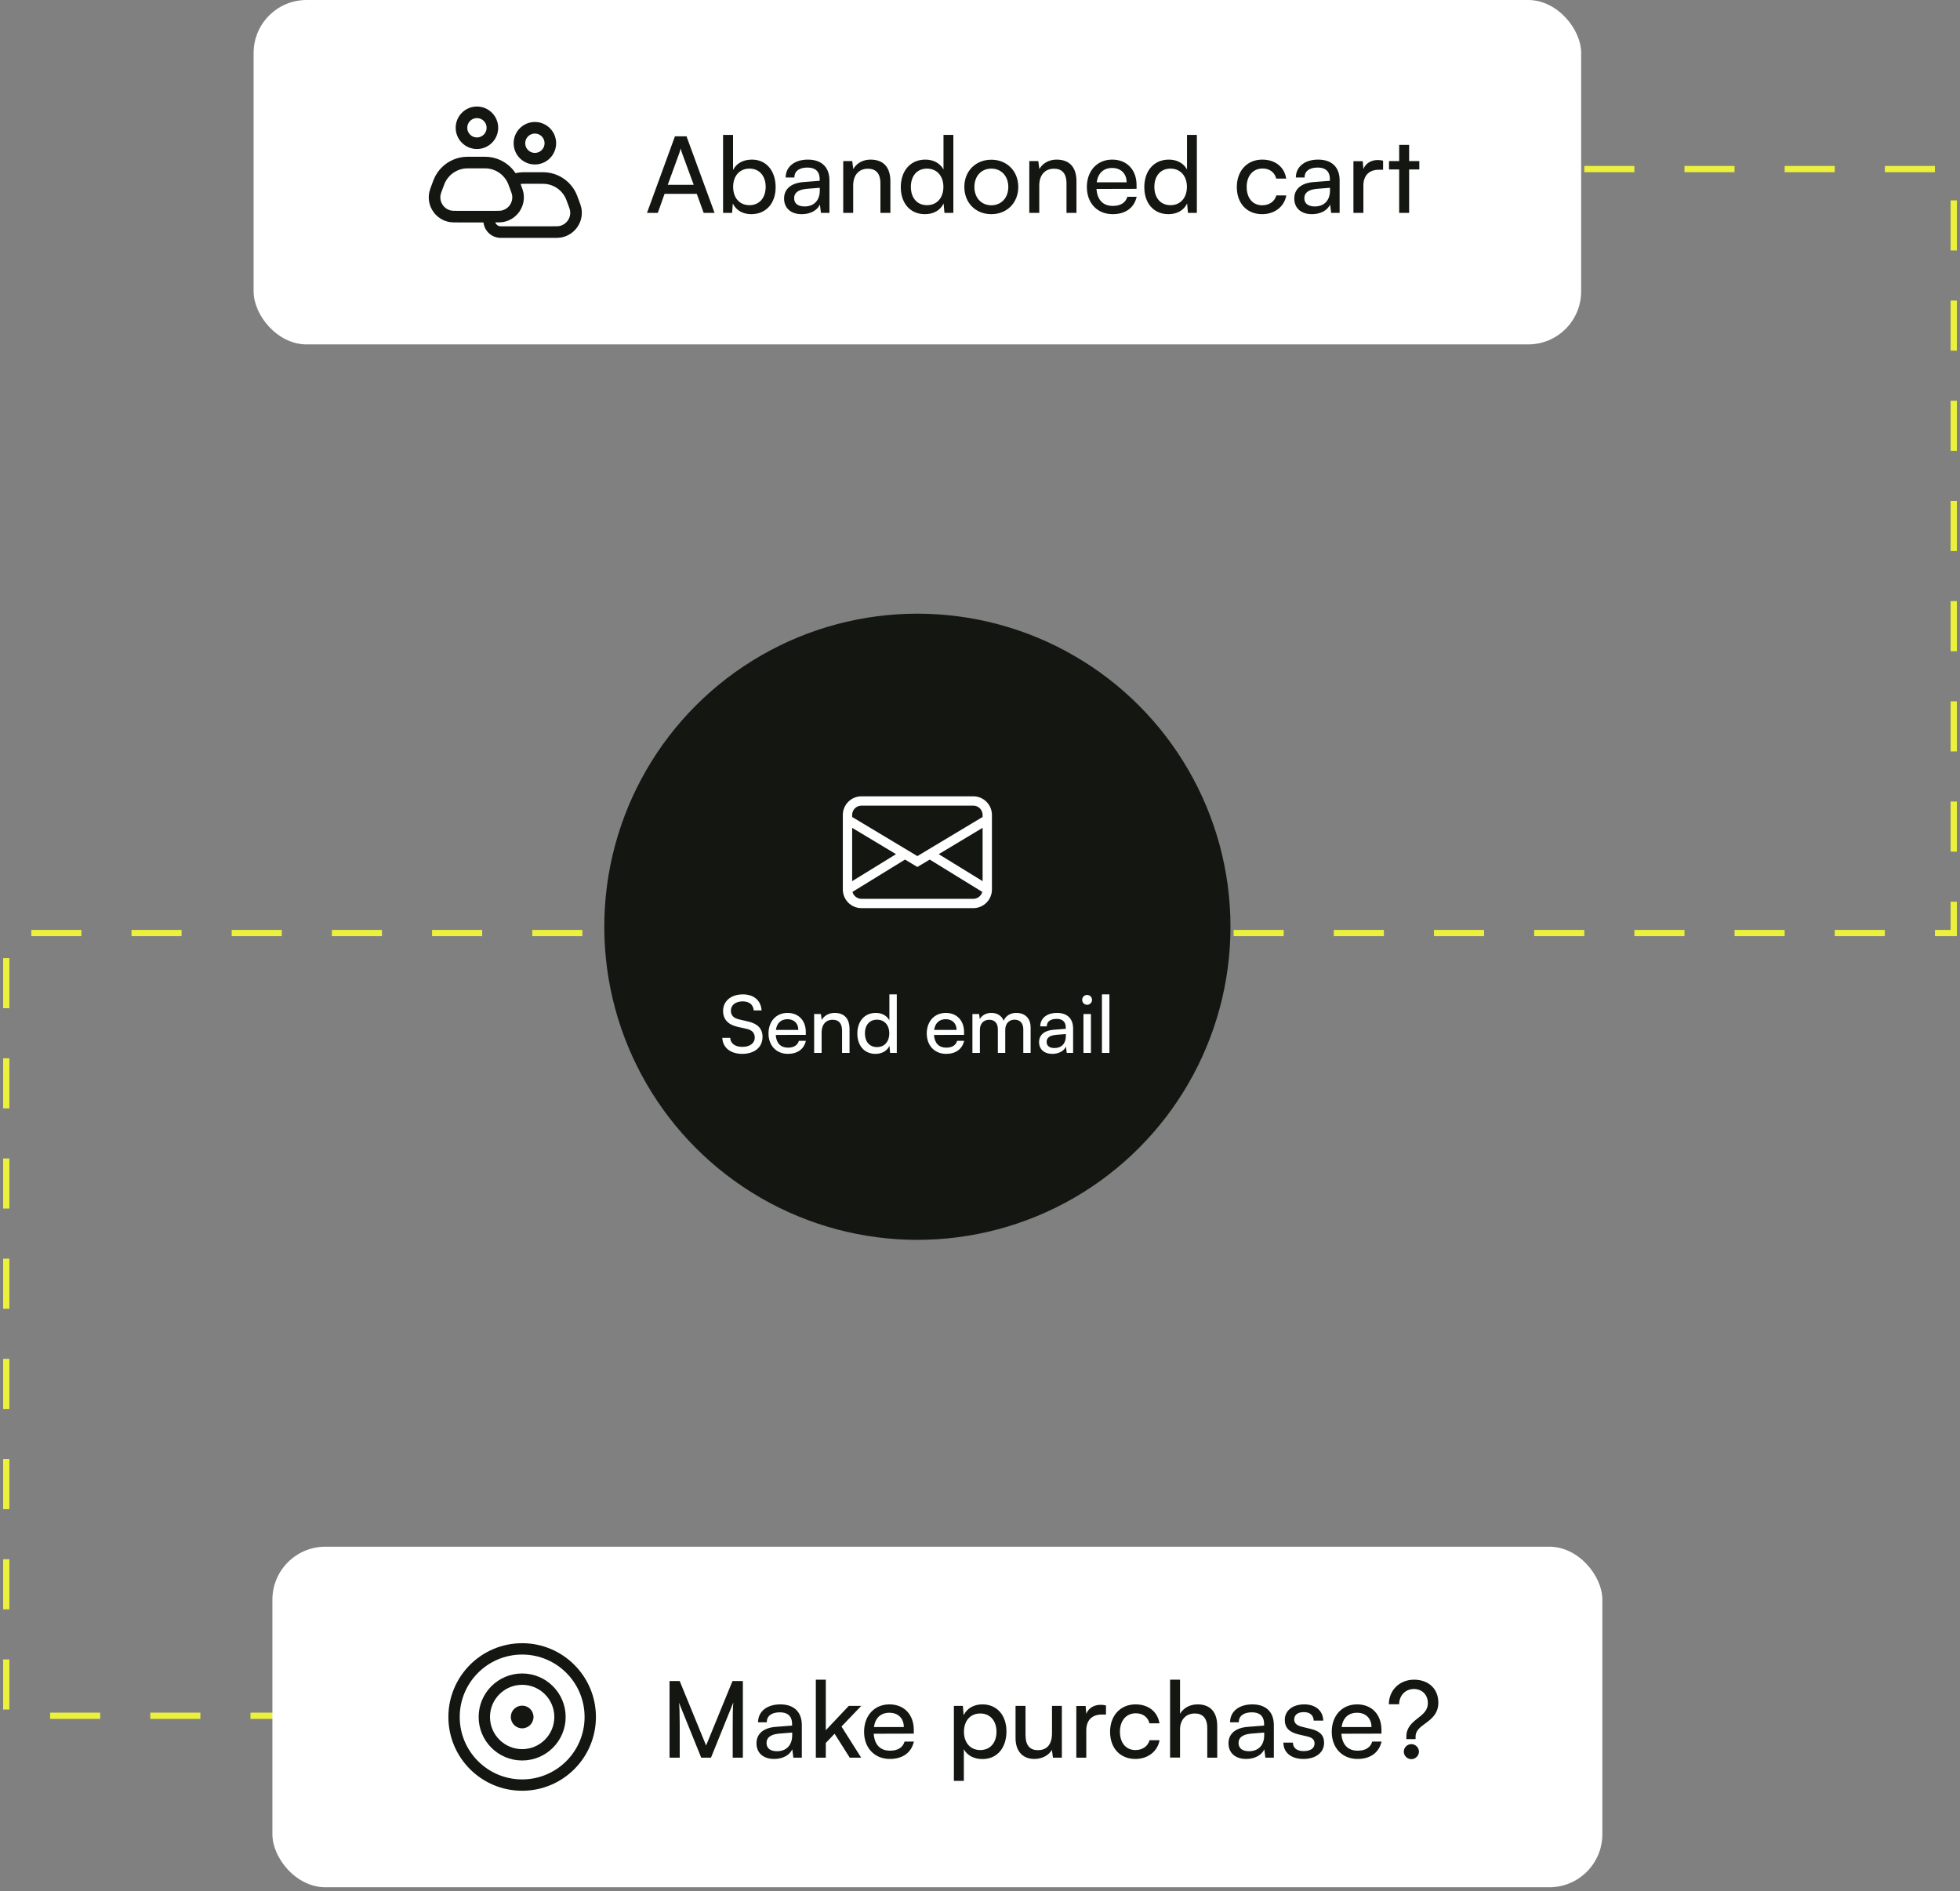 <svg width="313" height="302" viewBox="0 0 313 302" fill="none" xmlns="http://www.w3.org/2000/svg">
<rect x="0" y="0" width="313" height="302" fill="#808080" stroke="none"/>
<path d="M253 27H312V149H186.5H1V274H71" stroke="#EBF13C" stroke-dasharray="8 8"/>
<rect x="40.5" width="212" height="55" rx="8.462" fill="white"/>
<path d="M78.229 34.558C77.778 35.772 78.676 37.063 79.972 37.063H88.145C88.821 37.063 89.158 37.063 89.409 37.022C91.121 36.737 92.262 35.097 91.933 33.393C91.884 33.143 91.767 32.826 91.531 32.193C91.335 31.666 91.238 31.402 91.124 31.172C90.373 29.654 88.896 28.628 87.212 28.452C86.957 28.425 86.675 28.425 86.113 28.425H83.91C83.647 28.425 83.516 28.425 83.385 28.433C83.056 28.45 82.73 28.5 82.411 28.583C82.284 28.615 82.159 28.655 81.908 28.734M76.163 22.873C74.8 22.873 73.696 21.768 73.696 20.405C73.696 19.042 74.8 17.937 76.163 17.937C77.526 17.937 78.632 19.042 78.632 20.405C78.632 21.768 77.526 22.873 76.163 22.873ZM85.418 25.341C84.055 25.341 82.95 24.236 82.95 22.873C82.95 21.51 84.055 20.405 85.418 20.405C86.781 20.405 87.886 21.51 87.886 22.873C87.886 24.236 86.781 25.341 85.418 25.341ZM73.239 34.595H78.89C79.566 34.595 79.903 34.595 80.155 34.554C81.867 34.269 83.007 32.629 82.678 30.925C82.629 30.675 82.512 30.358 82.276 29.725C82.081 29.198 81.983 28.934 81.869 28.704C81.118 27.186 79.641 26.16 77.957 25.984C77.702 25.958 77.421 25.958 76.858 25.958H75.271C74.709 25.958 74.428 25.958 74.172 25.984C72.488 26.16 71.011 27.186 70.26 28.704C70.147 28.934 70.049 29.198 69.853 29.725C69.618 30.358 69.5 30.675 69.452 30.925C69.122 32.629 70.263 34.269 71.975 34.554C72.226 34.595 72.564 34.595 73.239 34.595Z" stroke="#141711" stroke-width="1.851" stroke-linejoin="round"/>
<path d="M105.045 34H103.319L107.786 21.765H109.631L114.115 34H112.372L111.272 30.954H106.128L105.045 34ZM108.497 24.405L106.635 29.515H110.782L108.903 24.405C108.819 24.168 108.734 23.88 108.7 23.694C108.666 23.863 108.582 24.151 108.497 24.405ZM116.91 34H115.471V21.545H117.062V27.146C117.603 26.063 118.72 25.488 120.074 25.488C122.443 25.488 123.865 27.349 123.865 29.905C123.865 32.409 122.376 34.203 119.973 34.203C118.67 34.203 117.57 33.628 117.028 32.494L116.91 34ZM117.079 29.837C117.079 31.563 118.06 32.765 119.685 32.765C121.31 32.765 122.274 31.546 122.274 29.837C122.274 28.145 121.31 26.926 119.685 26.926C118.06 26.926 117.079 28.145 117.079 29.837ZM128.038 34.203C126.261 34.203 125.212 33.205 125.212 31.698C125.212 30.175 126.346 29.228 128.292 29.075L130.898 28.872V28.635C130.898 27.248 130.069 26.757 128.952 26.757C127.615 26.757 126.854 27.349 126.854 28.348H125.466C125.466 26.622 126.888 25.488 129.02 25.488C131.068 25.488 132.455 26.571 132.455 28.805V34H131.101L130.932 32.663C130.509 33.611 129.375 34.203 128.038 34.203ZM128.495 32.968C130.001 32.968 130.915 31.986 130.915 30.429V29.989L128.8 30.159C127.395 30.294 126.82 30.835 126.82 31.648C126.82 32.528 127.463 32.968 128.495 32.968ZM136.249 34H134.658V25.725H136.097L136.266 26.994C136.791 26.046 137.84 25.488 139.008 25.488C141.191 25.488 142.189 26.825 142.189 28.94V34H140.598V29.295C140.598 27.62 139.82 26.943 138.601 26.943C137.112 26.943 136.249 28.009 136.249 29.617V34ZM147.709 34.203C145.306 34.203 143.851 32.409 143.851 29.888C143.851 27.349 145.323 25.488 147.777 25.488C149.046 25.488 150.112 26.046 150.671 27.061V21.545H152.245V34H150.823L150.688 32.494C150.146 33.628 149.029 34.203 147.709 34.203ZM148.031 32.765C149.656 32.765 150.654 31.563 150.654 29.837C150.654 28.145 149.656 26.926 148.031 26.926C146.406 26.926 145.459 28.145 145.459 29.837C145.459 31.546 146.406 32.765 148.031 32.765ZM153.998 29.854C153.998 27.299 155.826 25.505 158.314 25.505C160.784 25.505 162.612 27.299 162.612 29.854C162.612 32.409 160.784 34.203 158.314 34.203C155.826 34.203 153.998 32.409 153.998 29.854ZM155.606 29.854C155.606 31.58 156.706 32.782 158.314 32.782C159.904 32.782 161.021 31.58 161.021 29.854C161.021 28.128 159.904 26.926 158.314 26.926C156.706 26.926 155.606 28.128 155.606 29.854ZM165.964 34H164.373V25.725H165.811L165.981 26.994C166.505 26.046 167.554 25.488 168.722 25.488C170.905 25.488 171.904 26.825 171.904 28.94V34H170.313V29.295C170.313 27.62 169.534 26.943 168.316 26.943C166.827 26.943 165.964 28.009 165.964 29.617V34ZM177.678 34.203C175.241 34.203 173.565 32.443 173.565 29.871C173.565 27.282 175.207 25.488 177.61 25.488C179.962 25.488 181.502 27.112 181.502 29.566V30.159L175.105 30.175C175.224 31.919 176.138 32.883 177.712 32.883C178.947 32.883 179.759 32.375 180.03 31.428H181.519C181.113 33.205 179.725 34.203 177.678 34.203ZM177.61 26.825C176.222 26.825 175.342 27.654 175.139 29.109H179.912C179.912 27.738 179.015 26.825 177.61 26.825ZM186.596 34.203C184.193 34.203 182.738 32.409 182.738 29.888C182.738 27.349 184.21 25.488 186.664 25.488C187.933 25.488 188.999 26.046 189.558 27.061V21.545H191.131V34H189.71L189.575 32.494C189.033 33.628 187.916 34.203 186.596 34.203ZM186.918 32.765C188.542 32.765 189.541 31.563 189.541 29.837C189.541 28.145 188.542 26.926 186.918 26.926C185.293 26.926 184.345 28.145 184.345 29.837C184.345 31.546 185.293 32.765 186.918 32.765ZM197.512 29.871C197.512 27.282 199.154 25.488 201.574 25.488C203.655 25.488 205.111 26.672 205.398 28.517H203.808C203.537 27.468 202.691 26.909 201.625 26.909C200.118 26.909 199.086 28.06 199.086 29.854C199.086 31.631 200.051 32.782 201.557 32.782C202.691 32.782 203.537 32.189 203.825 31.208H205.415C205.094 33.002 203.554 34.203 201.557 34.203C199.12 34.203 197.512 32.477 197.512 29.871ZM209.514 34.203C207.737 34.203 206.688 33.205 206.688 31.698C206.688 30.175 207.821 29.228 209.768 29.075L212.374 28.872V28.635C212.374 27.248 211.545 26.757 210.428 26.757C209.091 26.757 208.329 27.349 208.329 28.348H206.941C206.941 26.622 208.363 25.488 210.495 25.488C212.543 25.488 213.931 26.571 213.931 28.805V34H212.577L212.408 32.663C211.985 33.611 210.851 34.203 209.514 34.203ZM209.971 32.968C211.477 32.968 212.391 31.986 212.391 30.429V29.989L210.275 30.159C208.871 30.294 208.295 30.835 208.295 31.648C208.295 32.528 208.938 32.968 209.971 32.968ZM220.872 25.657V27.112H220.161C218.655 27.112 217.725 28.026 217.725 29.617V34H216.134V25.741H217.623L217.725 26.994C218.063 26.131 218.892 25.555 220.026 25.555C220.314 25.555 220.551 25.589 220.872 25.657ZM225.03 34H223.439V27.061H221.815V25.725H223.439V23.135H225.03V25.725H226.655V27.061H225.03V34Z" fill="#141711"/>
<rect x="43.5" y="247" width="212.385" height="54.385" rx="8.462" fill="white"/>
<path d="M94.26 274.192C94.26 280.199 89.391 285.067 83.385 285.067C77.378 285.067 72.51 280.199 72.51 274.192C72.51 268.186 77.378 263.317 83.385 263.317C89.391 263.317 94.26 268.186 94.26 274.192Z" stroke="#141711" stroke-width="1.812" stroke-linejoin="round"/>
<path d="M89.426 274.192C89.426 277.529 86.721 280.234 83.384 280.234C80.048 280.234 77.343 277.529 77.343 274.192C77.343 270.856 80.048 268.151 83.384 268.151C86.721 268.151 89.426 270.856 89.426 274.192Z" stroke="#141711" stroke-width="1.812" stroke-linejoin="round"/>
<path d="M85.197 274.192C85.197 275.193 84.385 276.005 83.385 276.005C82.383 276.005 81.572 275.193 81.572 274.192C81.572 273.191 82.383 272.38 83.385 272.38C84.385 272.38 85.197 273.191 85.197 274.192Z" fill="#141711"/>
<path d="M108.546 280.692H106.922V268.457H108.546L112.76 278.746L116.974 268.457H118.632V280.692H117.008V275.852C117.008 273.568 117.025 272.739 117.109 271.875L113.538 280.692H111.982L108.428 271.909C108.512 272.502 108.546 273.754 108.546 275.463V280.692ZM123.631 280.895C121.854 280.895 120.804 279.897 120.804 278.391C120.804 276.868 121.938 275.92 123.884 275.768L126.491 275.565V275.328C126.491 273.94 125.661 273.449 124.544 273.449C123.207 273.449 122.446 274.042 122.446 275.04H121.058C121.058 273.314 122.48 272.18 124.612 272.18C126.66 272.18 128.047 273.263 128.047 275.497V280.692H126.694L126.524 279.355C126.101 280.303 124.967 280.895 123.631 280.895ZM124.087 279.66C125.594 279.66 126.507 278.679 126.507 277.122V276.682L124.392 276.851C122.987 276.986 122.412 277.528 122.412 278.34C122.412 279.22 123.055 279.66 124.087 279.66ZM131.875 280.692H130.284V268.237H131.875V276.309L135.547 272.417H137.544L134.38 275.717L137.527 280.692H135.7L133.28 276.868L131.875 278.34V280.692ZM142.101 280.895C139.664 280.895 137.989 279.135 137.989 276.563C137.989 273.974 139.63 272.18 142.033 272.18C144.386 272.18 145.926 273.805 145.926 276.259V276.851L139.529 276.868C139.647 278.611 140.561 279.575 142.135 279.575C143.37 279.575 144.183 279.068 144.453 278.12H145.943C145.536 279.897 144.149 280.895 142.101 280.895ZM142.033 273.517C140.646 273.517 139.766 274.346 139.563 275.802H144.335C144.335 274.431 143.438 273.517 142.033 273.517ZM152.33 284.399V272.417H153.768L153.887 273.906C154.445 272.772 155.562 272.18 156.882 272.18C159.251 272.18 160.724 273.957 160.724 276.495C160.724 279.017 159.336 280.912 156.882 280.912C155.562 280.912 154.462 280.354 153.921 279.339V284.399H152.33ZM153.938 276.563C153.938 278.255 154.919 279.474 156.544 279.474C158.168 279.474 159.133 278.255 159.133 276.563C159.133 274.854 158.168 273.635 156.544 273.635C154.919 273.635 153.938 274.837 153.938 276.563ZM167.999 272.417H169.573V280.692H168.151L167.982 279.44C167.508 280.303 166.408 280.895 165.19 280.895C163.26 280.895 162.177 279.592 162.177 277.562V272.417H163.768V277.037C163.768 278.814 164.53 279.491 165.748 279.491C167.203 279.491 167.999 278.56 167.999 276.783V272.417ZM176.619 272.349V273.805H175.908C174.402 273.805 173.471 274.719 173.471 276.309V280.692H171.881V272.434H173.37L173.471 273.686C173.81 272.823 174.639 272.248 175.773 272.248C176.061 272.248 176.298 272.282 176.619 272.349ZM177.272 276.563C177.272 273.974 178.914 272.18 181.334 272.18C183.415 272.18 184.871 273.365 185.158 275.209H183.567C183.297 274.16 182.451 273.602 181.384 273.602C179.878 273.602 178.846 274.752 178.846 276.546C178.846 278.323 179.811 279.474 181.317 279.474C182.451 279.474 183.297 278.882 183.584 277.9H185.175C184.854 279.694 183.314 280.895 181.317 280.895C178.88 280.895 177.272 279.169 177.272 276.563ZM188.444 280.675H186.854V268.237H188.444V273.686C188.969 272.789 189.967 272.18 191.254 272.18C193.369 272.18 194.384 273.517 194.384 275.632V280.692H192.794V275.988C192.794 274.312 191.998 273.635 190.814 273.635C189.274 273.635 188.444 274.752 188.444 276.174V280.675ZM199.008 280.895C197.231 280.895 196.182 279.897 196.182 278.391C196.182 276.868 197.315 275.92 199.262 275.768L201.868 275.565V275.328C201.868 273.94 201.038 273.449 199.922 273.449C198.585 273.449 197.823 274.042 197.823 275.04H196.435C196.435 273.314 197.857 272.18 199.989 272.18C202.037 272.18 203.425 273.263 203.425 275.497V280.692H202.071L201.902 279.355C201.478 280.303 200.345 280.895 199.008 280.895ZM199.465 279.66C200.971 279.66 201.885 278.679 201.885 277.122V276.682L199.769 276.851C198.365 276.986 197.789 277.528 197.789 278.34C197.789 279.22 198.432 279.66 199.465 279.66ZM204.951 278.289H206.474C206.474 279.135 207.117 279.643 208.166 279.643C209.283 279.643 209.926 279.186 209.926 278.425C209.926 277.866 209.655 277.528 208.792 277.308L207.337 276.969C205.865 276.614 205.171 275.886 205.171 274.668C205.171 273.145 206.457 272.18 208.285 272.18C210.095 272.18 211.28 273.195 211.314 274.769H209.791C209.757 273.94 209.198 273.415 208.234 273.415C207.235 273.415 206.677 273.855 206.677 274.617C206.677 275.175 207.083 275.548 207.895 275.751L209.351 276.106C210.755 276.445 211.449 277.088 211.449 278.323C211.449 279.897 210.095 280.895 208.132 280.895C206.186 280.895 204.951 279.863 204.951 278.289ZM216.784 280.895C214.347 280.895 212.672 279.135 212.672 276.563C212.672 273.974 214.313 272.18 216.716 272.18C219.069 272.18 220.609 273.805 220.609 276.259V276.851L214.212 276.868C214.33 278.611 215.244 279.575 216.818 279.575C218.053 279.575 218.866 279.068 219.136 278.12H220.626C220.219 279.897 218.832 280.895 216.784 280.895ZM216.716 273.517C215.329 273.517 214.449 274.346 214.246 275.802H219.018C219.018 274.431 218.121 273.517 216.716 273.517ZM226.058 277.731H224.585V277.308C224.585 275.869 225.516 275.091 226.43 274.38C227.259 273.737 228.021 273.111 228.021 271.994C228.021 270.691 227.158 269.726 225.77 269.726C224.433 269.726 223.435 270.775 223.435 272.163H221.793C221.793 269.912 223.519 268.237 225.804 268.237C228.207 268.237 229.696 269.76 229.696 271.909C229.696 273.686 228.545 274.549 227.564 275.26C226.667 275.903 226.058 276.445 226.058 277.308V277.731ZM225.398 280.929C224.721 280.929 224.179 280.388 224.179 279.728C224.179 279.068 224.721 278.526 225.398 278.526C226.041 278.526 226.599 279.085 226.599 279.728C226.599 280.371 226.041 280.929 225.398 280.929Z" fill="#141711"/>
<circle cx="146.5" cy="148" r="50" fill="#141711"/>
<g clip-path="url(#clip0_126_217)">
<path d="M134.595 130.143C134.595 129.353 134.909 128.596 135.467 128.038C136.025 127.48 136.782 127.167 137.571 127.167H155.429C156.218 127.167 156.975 127.48 157.533 128.038C158.091 128.596 158.405 129.353 158.405 130.143V142.047C158.405 142.837 158.091 143.594 157.533 144.152C156.975 144.71 156.218 145.024 155.429 145.024H137.571C136.782 145.024 136.025 144.71 135.467 144.152C134.909 143.594 134.595 142.837 134.595 142.047V130.143ZM137.571 128.655C137.177 128.655 136.798 128.811 136.519 129.09C136.24 129.37 136.083 129.748 136.083 130.143V130.466L146.5 136.716L156.917 130.466V130.143C156.917 129.748 156.76 129.37 156.481 129.09C156.202 128.811 155.823 128.655 155.429 128.655H137.571ZM156.917 132.201L149.911 136.405L156.917 140.716V132.201ZM156.866 142.433L148.473 137.268L146.5 138.451L144.527 137.268L136.134 142.431C136.218 142.748 136.405 143.028 136.665 143.228C136.925 143.427 137.244 143.536 137.571 143.536H155.429C155.756 143.536 156.075 143.428 156.334 143.228C156.594 143.029 156.781 142.749 156.866 142.433ZM136.083 140.716L143.089 136.405L136.083 132.201V140.716Z" fill="white"/>
</g>
<path d="M115.473 161.438C115.473 159.863 116.743 158.797 118.635 158.797C120.388 158.797 121.518 159.775 121.619 161.362H120.362C120.299 160.448 119.651 159.914 118.623 159.914C117.467 159.914 116.718 160.498 116.718 161.4C116.718 162.136 117.137 162.581 118 162.784L119.511 163.14C121.01 163.483 121.772 164.295 121.772 165.59C121.772 167.241 120.489 168.295 118.534 168.295C116.667 168.295 115.423 167.317 115.346 165.743H116.616C116.642 166.619 117.378 167.178 118.534 167.178C119.753 167.178 120.527 166.606 120.527 165.692C120.527 164.968 120.134 164.511 119.257 164.308L117.746 163.965C116.248 163.622 115.473 162.759 115.473 161.438ZM125.812 168.295C123.983 168.295 122.726 166.975 122.726 165.044C122.726 163.102 123.958 161.756 125.761 161.756C127.526 161.756 128.682 162.975 128.682 164.816V165.26L123.882 165.273C123.97 166.581 124.656 167.305 125.837 167.305C126.764 167.305 127.374 166.924 127.577 166.213H128.694C128.389 167.546 127.348 168.295 125.812 168.295ZM125.761 162.759C124.72 162.759 124.059 163.381 123.907 164.473H127.488C127.488 163.444 126.815 162.759 125.761 162.759ZM131.208 168.143H130.015V161.933H131.094L131.221 162.886C131.615 162.175 132.402 161.756 133.278 161.756C134.916 161.756 135.666 162.759 135.666 164.346V168.143H134.472V164.613C134.472 163.356 133.888 162.848 132.973 162.848C131.856 162.848 131.208 163.648 131.208 164.854V168.143ZM139.808 168.295C138.005 168.295 136.912 166.949 136.912 165.057C136.912 163.152 138.017 161.756 139.859 161.756C140.811 161.756 141.611 162.175 142.03 162.936V158.797H143.211V168.143H142.144L142.043 167.013C141.636 167.863 140.798 168.295 139.808 168.295ZM140.049 167.216C141.268 167.216 142.017 166.314 142.017 165.019C142.017 163.749 141.268 162.835 140.049 162.835C138.83 162.835 138.119 163.749 138.119 165.019C138.119 166.302 138.83 167.216 140.049 167.216ZM151.085 168.295C149.256 168.295 147.999 166.975 147.999 165.044C147.999 163.102 149.231 161.756 151.034 161.756C152.799 161.756 153.954 162.975 153.954 164.816V165.26L149.154 165.273C149.243 166.581 149.929 167.305 151.11 167.305C152.037 167.305 152.646 166.924 152.85 166.213H153.967C153.662 167.546 152.621 168.295 151.085 168.295ZM151.034 162.759C149.992 162.759 149.332 163.381 149.18 164.473H152.761C152.761 163.444 152.088 162.759 151.034 162.759ZM156.481 168.143H155.288V161.933H156.354L156.469 162.746C156.786 162.162 157.446 161.756 158.323 161.756C159.288 161.756 159.973 162.238 160.291 163.013C160.583 162.238 161.332 161.756 162.297 161.756C163.719 161.756 164.583 162.644 164.583 164.079V168.143H163.415V164.371C163.415 163.394 162.869 162.835 162.03 162.835C161.129 162.835 160.532 163.47 160.532 164.46V168.143H159.351V164.359C159.351 163.381 158.818 162.848 157.98 162.848C157.078 162.848 156.481 163.47 156.481 164.46V168.143ZM168.053 168.295C166.72 168.295 165.933 167.546 165.933 166.416C165.933 165.273 166.784 164.562 168.244 164.448L170.199 164.295V164.117C170.199 163.076 169.577 162.708 168.739 162.708C167.736 162.708 167.164 163.152 167.164 163.902H166.123C166.123 162.606 167.19 161.756 168.79 161.756C170.326 161.756 171.368 162.568 171.368 164.244V168.143H170.352L170.225 167.14C169.907 167.851 169.057 168.295 168.053 168.295ZM168.396 167.368C169.526 167.368 170.212 166.632 170.212 165.463V165.133L168.625 165.26C167.571 165.362 167.139 165.768 167.139 166.378C167.139 167.038 167.622 167.368 168.396 167.368ZM173.605 160.46C173.173 160.46 172.818 160.105 172.818 159.673C172.818 159.229 173.173 158.886 173.605 158.886C174.037 158.886 174.392 159.229 174.392 159.673C174.392 160.105 174.037 160.46 173.605 160.46ZM173.021 168.143V161.933H174.214V168.143H173.021ZM177.166 168.143H175.973V158.797H177.166V168.143Z" fill="white"/>
<defs>
<clipPath id="clip0_126_217">
<rect width="23.809" height="23.809" fill="white" transform="translate(134.595 124.19)"/>
</clipPath>
</defs>
</svg>
